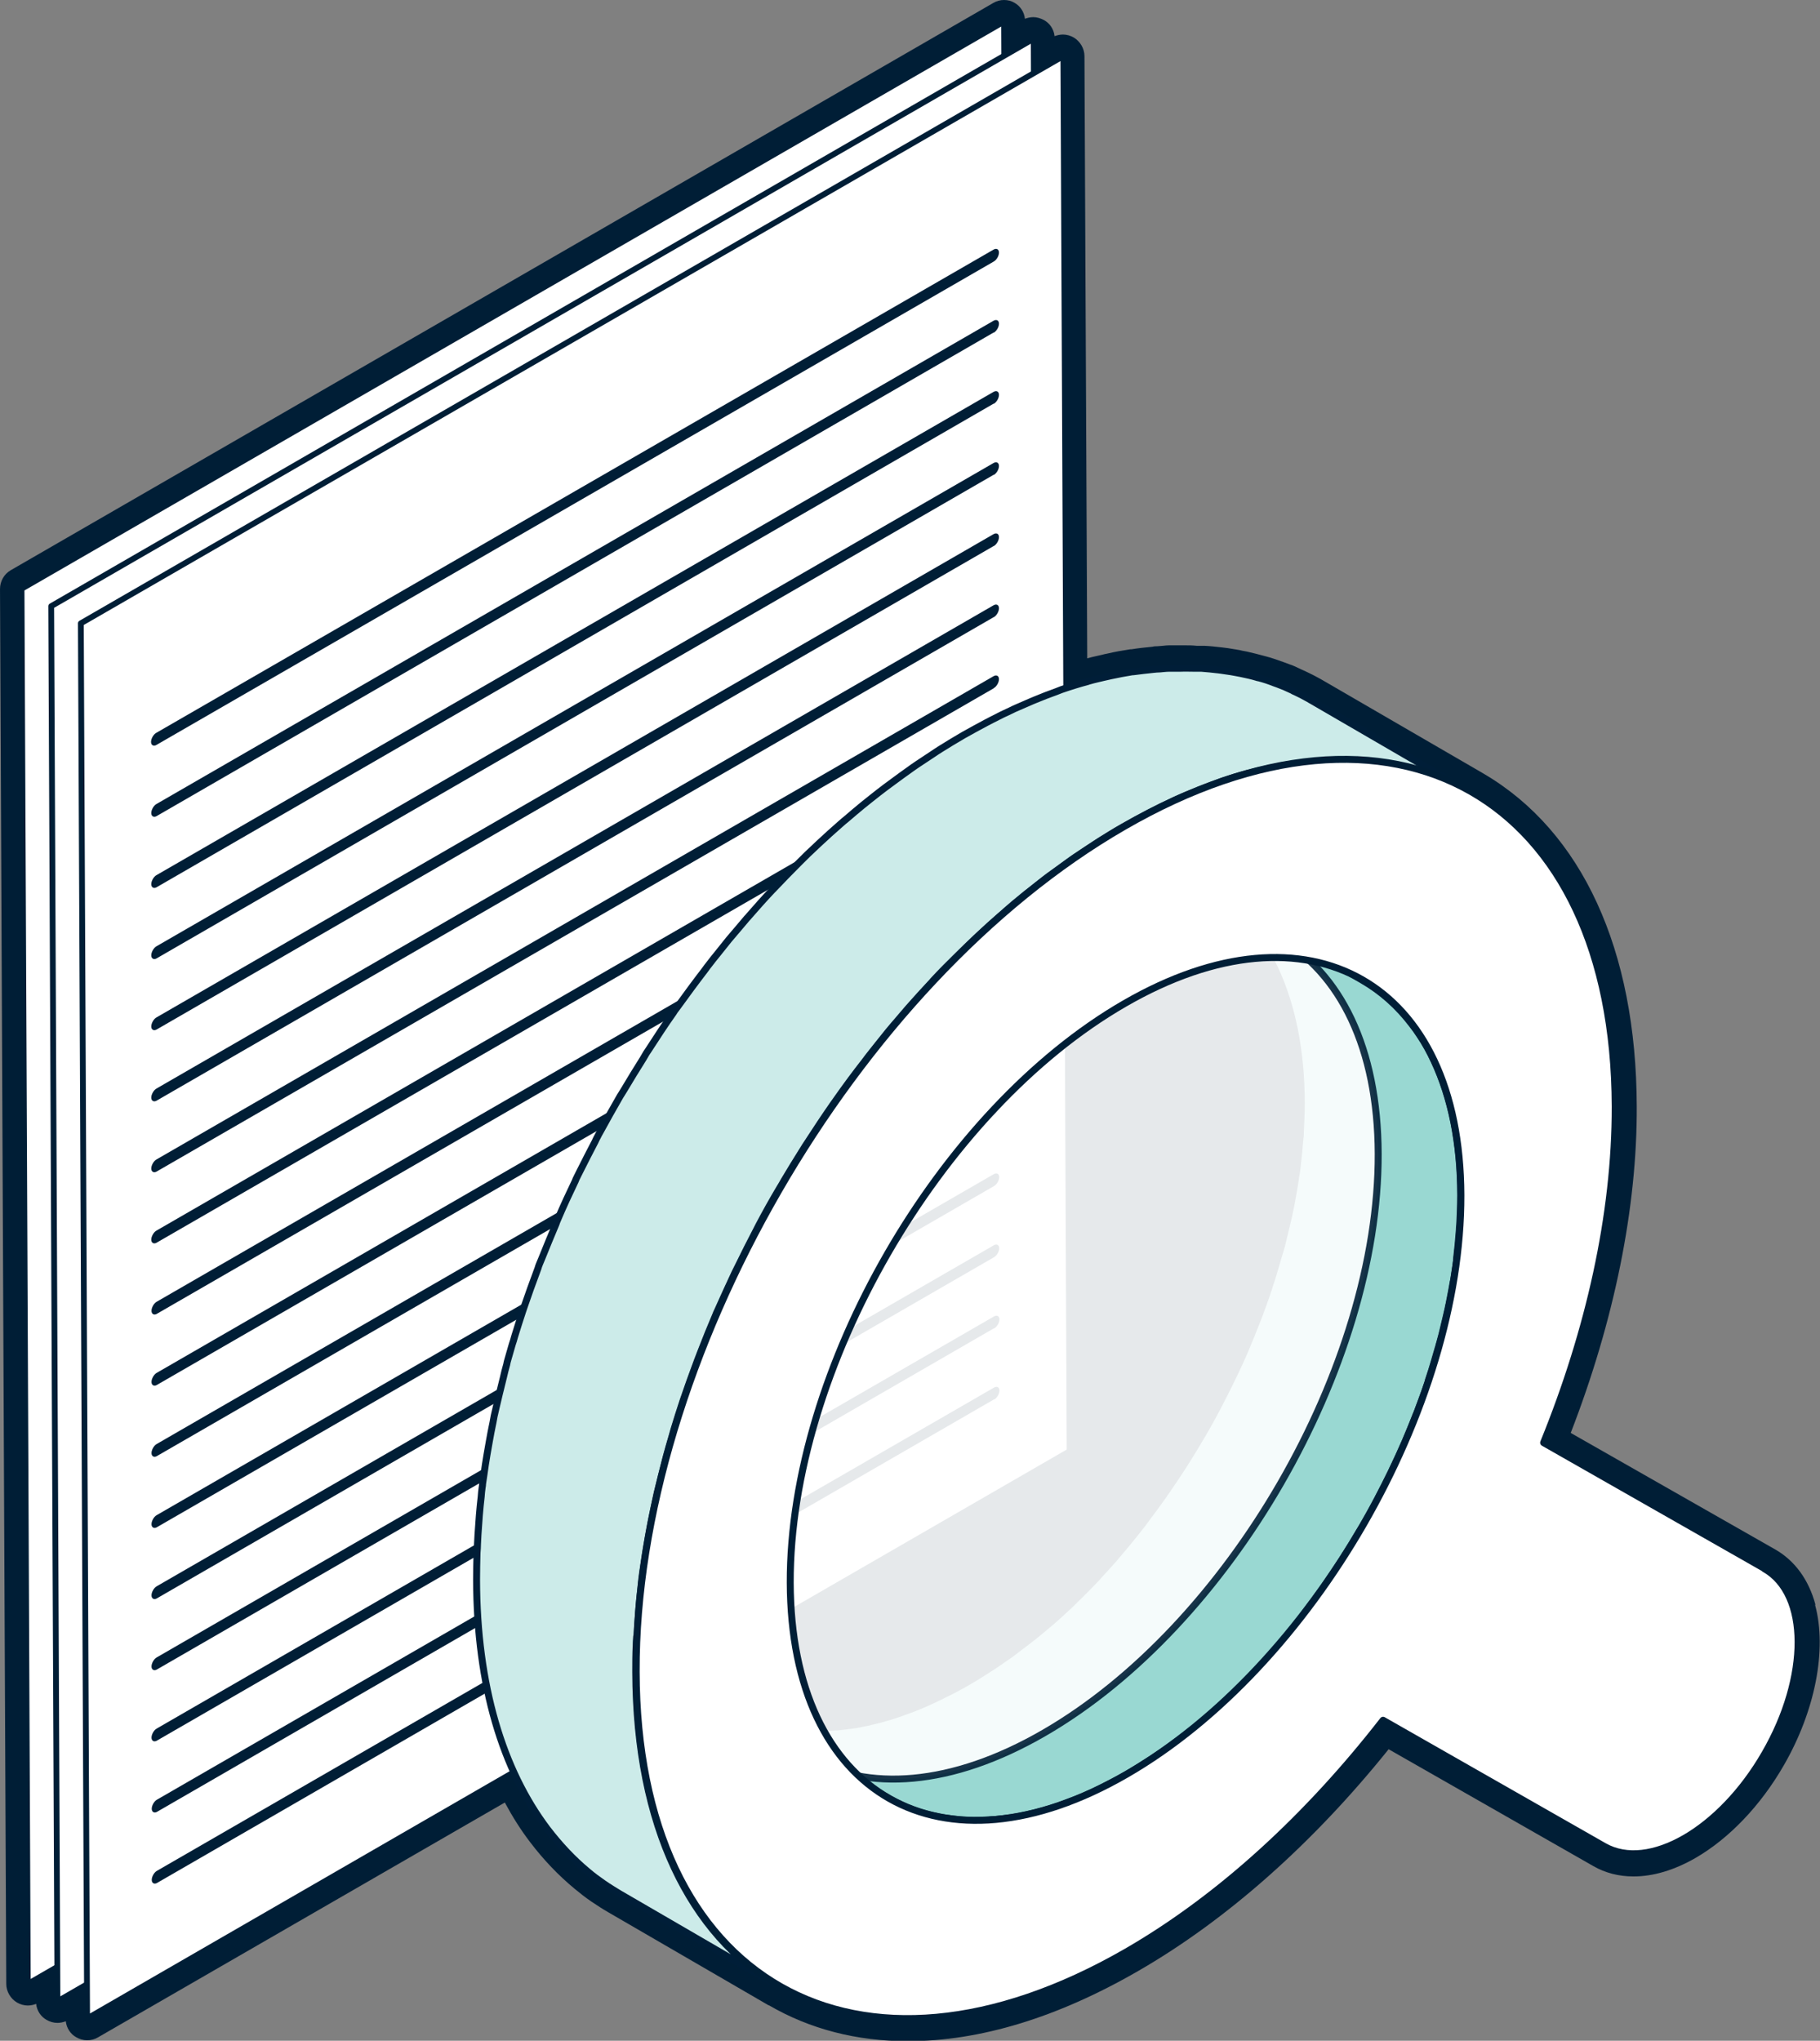 <?xml version="1.0" encoding="UTF-8"?>
<svg xmlns="http://www.w3.org/2000/svg" viewBox="0 0 78.56 88.07">
  <rect x="0" y="0" width="78.56" height="88.07" fill="#808080" stroke="none"/>
  <path d="m78.36 69.24c-.29-1.07-.89-1.89-1.73-2.37l-8.83-5.03c1.88-4.85 2.87-9.72 2.85-14.1-.02-6.76-2.36-11.85-6.59-14.34-.02-.01-.03-.02-.05-.03l-6.86-3.98-.12-.07c-.21-.12-.43-.23-.64-.33l-.24-.11c-.09-.04-.18-.09-.28-.13-.06-.03-.12-.05-.18-.07l-.27-.1c-.3-.11-.54-.19-.8-.26-.01 0-.03 0-.04-.01-.25-.07-.5-.13-.76-.19-.07-.01-.14-.03-.21-.04l-.08-.02-.17-.03c-.13-.02-.25-.04-.37-.06l-.24-.03c-.27-.03-.52-.06-.78-.07h-.32c-.18-.02-.36-.02-.54-.02-.14 0-.27 0-.41 0h-.07c-.05 0-.1 0-.16 0-.09 0-.18.01-.27.02l-.25.02c-.06 0-.13 0-.2.02-.3.03-.6.06-.91.11 0 0 0 0-.01 0s-.02 0-.04 0c-.33.05-.67.11-1.01.19-.07.01-.14.03-.22.05l-.22.05c-.13.03-.27.06-.41.1l-.12-25.99c0-.32-.18-.63-.46-.8-.14-.08-.3-.13-.47-.13-.12 0-.25.03-.36.07-.03-.29-.2-.55-.45-.69-.15-.08-.31-.13-.47-.13-.12 0-.25.03-.36.07-.03-.29-.2-.55-.45-.69-.13-.08-.29-.12-.45-.12s-.32.04-.47.13l-42.41 24.48c-.29.17-.46.48-.46.81l.27 60.2c0 .32.18.63.46.8.14.08.3.13.47.13.13 0 .25-.03.36-.07.03.29.2.55.45.69.14.08.3.13.47.13.12 0 .25-.03.36-.07.03.29.2.55.45.69.14.08.3.13.47.13s.32-.04.46-.12l17.57-10.14c.34.63.7 1.2 1.1 1.72.57.75 1.21 1.42 1.91 2 .23.19.47.38.72.55s.5.33.76.48l6.86 3.98s.02.01.03.02h.02c1.77 1.03 3.79 1.55 5.99 1.55 3.12 0 6.47-1.02 9.95-3.03 3.82-2.2 7.54-5.5 10.81-9.57l8.83 5.04c.52.3 1.11.45 1.74.45.85 0 1.76-.27 2.68-.8 1.45-.84 2.81-2.26 3.81-4 1.35-2.34 1.87-4.99 1.35-6.91z" fill="#001e36"></path>
  <path d="m.93 25.41 42.41-24.48.27 60.21-42.41 24.48z" fill="#fff" stroke="#001e36" stroke-linecap="round" stroke-linejoin="round" stroke-width=".25"></path>
  <path d="m2.21 26.16 42.41-24.49.27 60.21-42.41 24.49z" fill="#fff" stroke="#001e36" stroke-linecap="round" stroke-linejoin="round" stroke-width=".25"></path>
  <path d="m3.49 26.9 42.41-24.48.27 60.21-42.41 24.48z" fill="#fff" stroke="#001e36" stroke-linecap="round" stroke-linejoin="round" stroke-width=".25"></path>
  <g fill="#001e36">
    <path d="m42.9 32.77-36.14 20.86c-.12.07-.23.01-.23-.13s.1-.32.22-.39l36.14-20.86c.13-.07.23-.01.23.13s-.1.32-.23.39"></path>
    <path d="m42.91 35.84-36.14 20.86c-.12.07-.23.01-.23-.13s.1-.32.22-.39l36.14-20.86c.13-.07.23-.01.23.13s-.1.32-.23.39"></path>
    <path d="m42.9 26.63-36.14 20.87c-.12.07-.23.01-.23-.13s.1-.32.22-.39l36.14-20.86c.13-.07.23-.01.23.13s-.1.32-.23.39"></path>
    <path d="m42.9 23.56-36.14 20.87c-.12.07-.23.01-.23-.13s.1-.32.22-.39l36.14-20.86c.13-.07.23-.01.23.13s-.1.32-.23.39"></path>
    <path d="m42.89 20.49-36.13 20.87c-.12.07-.23.01-.23-.13s.1-.32.22-.39l36.14-20.86c.13-.07.23-.01.23.13s-.1.32-.23.39"></path>
    <path d="m42.89 17.42-36.13 20.87c-.12.07-.23.01-.23-.13s.1-.32.22-.39l36.14-20.86c.13-.07.23-.01.23.13s-.1.32-.23.39"></path>
    <path d="m42.89 14.35-36.13 20.87c-.12.07-.23.01-.23-.13s.1-.32.22-.39l36.14-20.86c.13-.07.23-.01.23.13s-.1.32-.23.39"></path>
    <path d="m42.89 11.29-36.14 20.86c-.12.07-.23.01-.23-.13s.1-.32.22-.39l36.15-20.86c.13-.07.23-.01.23.13s-.1.32-.23.39"></path>
    <path d="m42.9 29.7-36.14 20.86c-.12.07-.23.01-.23-.13s.1-.32.22-.39l36.14-20.86c.13-.07.23-.01.23.13s-.1.32-.23.39"></path>
    <path d="m42.91 38.91-36.14 20.86c-.12.07-.23.01-.23-.13s.1-.32.22-.39l36.14-20.86c.13-.07.23-.01.23.13s-.1.32-.23.39"></path>
    <path d="m42.91 41.98-36.14 20.86c-.12.07-.23.01-.23-.13s.1-.32.22-.39l36.14-20.86c.13-.07.23-.01.23.13s-.1.32-.23.39"></path>
    <path d="m42.91 45.05-36.14 20.86c-.12.07-.23.01-.23-.13s.1-.32.22-.39l36.14-20.86c.13-.07.23-.01.23.13s-.1.32-.23.39"></path>
    <path d="m42.9 48.12-36.13 20.86c-.12.07-.23.01-.23-.13s.1-.32.22-.39l36.14-20.86c.13-.07.23-.01.23.13s-.1.32-.23.39"></path>
    <path d="m42.9 51.19-36.13 20.86c-.12.07-.23.01-.23-.13s.1-.32.22-.39l36.14-20.86c.13-.07.23-.01.23.13s-.1.32-.23.39"></path>
    <path d="m42.9 54.26-36.13 20.86c-.12.07-.23.01-.23-.13s.1-.32.22-.39l36.14-20.86c.13-.07.23-.01.23.13s-.1.32-.23.39"></path>
    <path d="m42.91 57.32-36.13 20.87c-.12.07-.23.01-.23-.13s.1-.32.22-.39l36.14-20.86c.13-.07.23-.01.23.13s-.1.32-.23.39"></path>
    <path d="m42.91 60.39-36.13 20.87c-.12.07-.23.01-.23-.13s.1-.32.22-.39l36.14-20.86c.13-.07.23-.01.23.13s-.1.32-.23.39"></path>
  </g>
  <path d="m62.74 55.28c.03-.19.06-.39.09-.58.01-.09.03-.18.04-.28 0-.02 0-.05 0-.07.05-.42.09-.83.12-1.24 0-.09.01-.17.02-.26.02-.42.04-.84.04-1.26 0-2.28-.41-4.22-1.14-5.79-.18-.39-.38-.76-.61-1.1-.11-.17-.23-.34-.35-.49-.6-.79-1.32-1.43-2.13-1.9l-6.87-3.99c2.6 1.51 4.21 4.72 4.22 9.28 0 .41-.02.83-.04 1.26 0 .09 0 .18-.02.26-.03.41-.07.82-.12 1.24-.01.12-.03.23-.05.35-.03.19-.06.39-.09.58-.02.13-.05.26-.07.39-.03.19-.07.38-.11.57-.03.15-.06.3-.1.45-.03.13-.06.25-.09.38-.04.17-.08.33-.12.5-.03.12-.06.25-.1.37-.03.1-.06.2-.09.3-.12.42-.24.83-.38 1.25-.01.03-.02.06-.03.1-.13.4-.28.8-.43 1.21-.04.1-.08.2-.12.3-.13.34-.27.68-.41 1.01-.02.05-.04.1-.06.15-.16.37-.33.74-.51 1.11-.05.1-.09.19-.14.29-.14.29-.29.58-.44.87-.05.09-.09.18-.14.27-.19.36-.39.72-.6 1.08-.04.07-.08.13-.12.2-.18.31-.37.62-.56.92-.06.09-.11.18-.17.27-.24.37-.48.73-.73 1.09-.04.05-.08.11-.11.16-.26.37-.53.73-.8 1.09-.04.05-.07.1-.11.15-.34.44-.7.88-1.06 1.3-.05.06-.1.11-.14.17-.22.25-.45.5-.68.75-.01.02-.03.03-.04.05-.24.26-.49.51-.74.76-.16.16-.32.31-.48.47-.04.04-.08.08-.13.12-.21.2-.42.39-.64.58-.06.05-.12.1-.18.15-.16.14-.32.27-.48.4-.08.07-.16.13-.24.19-.14.11-.28.22-.43.33-.09.07-.17.13-.26.2-.14.11-.28.21-.43.31-.09.06-.17.12-.26.18-.15.11-.31.21-.47.31-.07.05-.15.1-.22.14-.23.15-.46.29-.69.42-.31.18-.61.34-.92.49-.09.04-.17.09-.26.13-.23.11-.46.22-.69.32-.08.03-.16.07-.24.1-.22.09-.43.17-.64.24-.05.02-.1.04-.16.06-.26.09-.52.17-.78.24-.15.04-.3.08-.45.11-.07.02-.14.04-.21.05-.22.05-.44.09-.65.12 0 0-.01 0-.02 0-.2.03-.39.05-.59.07-.06 0-.13 0-.19.01-.12 0-.24.02-.36.02-.28.01-.56 0-.84 0-.05 0-.09 0-.14-.01-.22-.02-.44-.04-.65-.08-.07-.01-.13-.02-.2-.03-.25-.05-.49-.1-.72-.17-.01 0-.02 0-.03-.01-.22-.07-.44-.14-.65-.23-.06-.03-.12-.05-.19-.08-.18-.08-.36-.17-.53-.26-.06-.03-.12-.06-.17-.09l6.87 3.99s.05.03.08.05.06.03.09.05c.17.09.35.18.53.26.03.01.07.03.1.05.03.01.06.02.09.03.21.09.43.16.65.23h.03c.23.07.48.12.72.17.03 0 .06.01.08.02.04 0 .08 0 .12.01.21.03.43.06.65.08.04 0 .07.01.11.01h.04c.27.02.55.02.84 0h.08c.09 0 .18-.01.27-.02.06 0 .13 0 .19-.01.19-.02.39-.04.59-.07h.02c.21-.03.43-.07.65-.12.07-.01.14-.03.21-.05.14-.03.27-.06.41-.1.01 0 .03 0 .04-.01.26-.07.52-.15.78-.24.05-.02.1-.04.16-.06.21-.08.43-.16.64-.24.03-.01.06-.02.08-.03.05-.02.11-.05.16-.07.23-.1.46-.2.69-.32.09-.04.17-.08.26-.13.3-.15.61-.31.92-.49.23-.13.46-.28.69-.42.07-.05.15-.1.22-.14.16-.1.31-.2.47-.31.09-.06.17-.12.26-.18.14-.1.29-.2.43-.31.09-.06.17-.13.26-.19.14-.11.29-.22.43-.33.08-.06.16-.13.24-.19.16-.13.32-.27.48-.4l.18-.15c.22-.19.43-.38.64-.58.04-.04.08-.08.12-.12.14-.14.29-.27.43-.41l.06-.06c.25-.25.5-.5.74-.76l.05-.05c.23-.24.45-.49.67-.74.02-.02.04-.05.07-.07.03-.03.05-.07.08-.1.36-.42.72-.85 1.06-1.3.01-.01.02-.03.03-.04.03-.03.05-.07.08-.11.27-.36.54-.72.8-1.09.03-.04.05-.07.08-.11.01-.02.02-.03.03-.05.25-.36.49-.72.73-1.09.02-.04.05-.07.07-.11.03-.05.06-.11.1-.16.19-.3.38-.61.56-.92.03-.05.06-.09.09-.14.01-.02.02-.04.03-.05.21-.36.41-.71.6-1.08.02-.03.03-.06.05-.09l.09-.18c.15-.29.3-.58.44-.87.03-.06.06-.12.09-.18.02-.04.03-.07.05-.11.18-.37.35-.74.51-1.11 0-.01.01-.02.02-.04.02-.04.03-.08.05-.12.14-.34.28-.67.41-1.01.02-.06.05-.11.07-.16s.03-.09.05-.14c.15-.4.3-.8.43-1.2v-.02c0-.02.01-.05.02-.07.14-.41.26-.83.38-1.25.01-.05.03-.1.05-.16.01-.05.02-.1.04-.15.03-.12.07-.25.1-.37.04-.17.08-.33.12-.5.03-.13.06-.25.09-.38.02-.09.04-.18.06-.26.01-.06.02-.12.04-.19.04-.19.07-.38.11-.57.02-.13.05-.26.07-.39z" fill="#99d8d2" stroke="#001e38" stroke-linecap="round" stroke-linejoin="round" stroke-width=".3"></path>
  <path d="m27.5 70.61c.01-.27.03-.54.05-.82.01-.14.02-.28.03-.42.02-.27.05-.54.08-.81.01-.13.03-.26.04-.39.02-.19.05-.38.08-.57.04-.28.08-.57.13-.85.03-.19.07-.38.1-.57.05-.28.1-.55.16-.83.05-.22.09-.44.14-.66.04-.19.08-.37.13-.56.06-.24.12-.48.18-.72.05-.18.09-.36.14-.55.08-.29.16-.58.25-.88.03-.11.06-.22.09-.32.12-.4.25-.8.38-1.2.2-.59.41-1.17.63-1.76.06-.15.11-.29.17-.44.19-.49.39-.99.6-1.48.03-.08.06-.15.1-.23.24-.54.49-1.08.74-1.62l.21-.42c.21-.43.42-.85.64-1.27.07-.13.13-.26.2-.39.28-.53.57-1.05.88-1.57.06-.1.12-.19.17-.29.27-.45.54-.9.82-1.34.08-.13.16-.26.25-.39.35-.54.7-1.07 1.07-1.6.06-.08.11-.16.17-.24.38-.54.77-1.07 1.18-1.59.06-.08.12-.16.18-.24.13-.16.25-.32.38-.48.16-.2.32-.4.48-.6.13-.16.27-.32.4-.47.16-.18.31-.37.47-.55.33-.37.66-.74 1-1.1.02-.02.03-.04.05-.06.35-.38.71-.74 1.08-1.1.23-.23.46-.45.7-.68.06-.06.13-.12.19-.18.31-.29.62-.57.93-.84.08-.07.17-.14.25-.22.23-.2.46-.4.7-.59.12-.1.23-.19.35-.28.21-.17.42-.33.62-.49.13-.1.25-.19.38-.28.21-.15.42-.3.62-.45.12-.09.25-.18.37-.26.23-.15.45-.3.68-.45.11-.07.21-.14.32-.21.34-.21.67-.42 1.01-.61.33-.19.65-.36.97-.53.08-.04.17-.09.25-.13.29-.15.58-.29.86-.42.03-.02.07-.03.1-.05.3-.14.59-.26.89-.38.31-.13.63-.25.93-.36.08-.03.15-.06.23-.09.38-.13.76-.25 1.14-.35.22-.06.44-.11.66-.16.1-.02.2-.05.31-.07.32-.07.64-.13.96-.18h.04c.29-.04.57-.08.85-.1.09 0 .19-.01.28-.02.2-.01.41-.03.61-.03h.27.62.21c.27.01.53.04.79.07.05 0 .11.02.16.02.21.03.42.06.63.1.07.01.14.03.21.04.24.05.47.11.7.17.01 0 .03 0 .04.01.24.07.48.15.71.24.06.02.13.05.19.07.19.07.38.15.56.24.05.02.1.04.14.07.24.11.47.24.7.37l-6.87-3.99s-.08-.04-.12-.07c-.19-.11-.39-.21-.58-.3-.05-.02-.1-.04-.14-.07-.11-.05-.22-.1-.33-.15-.07-.03-.15-.06-.23-.09-.06-.02-.12-.05-.19-.07-.23-.09-.46-.17-.7-.23 0 0 0 0-.01 0s-.03 0-.04-.01c-.23-.07-.46-.12-.7-.17-.07-.01-.14-.03-.21-.04s-.15-.03-.22-.04c-.13-.02-.27-.04-.41-.06-.05 0-.11-.02-.16-.02-.23-.03-.47-.05-.71-.07-.03 0-.06 0-.08 0-.07 0-.14 0-.21 0-.21 0-.41-.01-.63 0-.09 0-.18 0-.27 0-.07 0-.14 0-.21 0-.13 0-.27.02-.4.03-.09 0-.19.01-.28.02-.28.03-.57.06-.86.1-.01 0-.02 0-.04 0-.31.05-.63.11-.95.18-.1.02-.2.05-.31.07-.2.05-.4.09-.6.15-.02 0-.04.01-.06.02-.38.1-.76.22-1.14.35-.08.03-.15.06-.23.09-.31.11-.62.23-.93.36-.04.02-.08.03-.12.05-.25.11-.51.22-.76.33-.03.02-.07.03-.1.05-.29.13-.57.27-.86.42-.08.04-.17.09-.25.13-.32.17-.65.35-.97.53-.34.2-.68.4-1.01.61-.11.07-.22.14-.32.21-.23.15-.45.3-.68.45-.13.09-.25.17-.37.26-.21.15-.42.3-.62.45-.13.09-.25.19-.38.28-.21.16-.42.32-.63.49-.12.09-.23.19-.35.28-.23.19-.47.39-.7.59-.09.07-.17.14-.26.22-.31.27-.63.56-.93.84-.06.06-.13.12-.19.18-.21.19-.41.39-.61.59-.03.03-.06.06-.09.09-.36.36-.72.73-1.08 1.11-.02.02-.03.04-.05.05-.34.36-.67.73-1 1.11-.03.04-.06.07-.09.1-.13.15-.25.3-.38.45-.13.16-.27.31-.4.47-.16.2-.32.4-.48.6-.13.16-.26.32-.38.48-.02.03-.05.06-.07.09-.04.05-.07.1-.11.15-.4.52-.79 1.05-1.18 1.59-.04.05-.08.11-.12.16-.02.03-.03.05-.05.08-.37.52-.72 1.06-1.07 1.6-.03.05-.07.1-.1.15-.05.08-.09.16-.14.24-.28.44-.55.89-.82 1.34-.04.07-.09.14-.13.21-.02.03-.03.05-.05.08-.3.52-.59 1.04-.88 1.57-.02.04-.05.08-.07.13-.05.09-.09.17-.13.26-.22.42-.44.85-.65 1.27-.04.09-.09.17-.13.26-.03.05-.05.11-.07.16-.26.54-.51 1.08-.74 1.62 0 .02-.02.03-.02.05-.03.06-.05.12-.07.18-.21.49-.41.99-.61 1.48-.03.08-.07.16-.1.24-.03.07-.05.13-.07.2-.22.59-.43 1.17-.63 1.76 0 .01 0 .02-.01.03-.13.39-.25.77-.37 1.16-.03.11-.06.22-.1.33-.06.22-.13.44-.19.66-.02.07-.04.14-.05.21-.05.18-.1.36-.14.55-.06.24-.12.48-.18.73-.04.18-.09.37-.13.55-.03.13-.06.26-.09.39-.02.09-.03.18-.05.27-.06.28-.11.55-.16.83-.03.19-.07.38-.1.57-.05.28-.09.57-.13.85-.02.13-.04.27-.06.4 0 .06-.01.11-.02.17-.02.13-.03.26-.04.39-.03.27-.06.54-.08.81-.01.14-.02.28-.03.42-.02.27-.04.55-.05.82 0 .12-.01.24-.02.37-.01.39-.02.78-.02 1.16.01 4.58 1.13 8.22 3.06 10.77.53.69 1.11 1.31 1.75 1.84.21.18.43.34.66.5s.46.3.69.44l6.87 3.99c-3.79-2.2-6.14-6.89-6.16-13.55 0-.38 0-.77.02-1.16 0-.12.01-.24.02-.37z" fill="#ccebe9" stroke="#001e38" stroke-linecap="round" stroke-linejoin="round" stroke-width=".3"></path>
  <path d="m45.06 74.79c8-4.62 14.45-15.8 14.43-24.99-.03-9.18-6.53-12.89-14.52-8.27-7.99 4.61-14.45 15.8-14.43 24.99.03 9.19 6.53 12.89 14.52 8.27" fill="#fff" opacity=".9" stroke="#001e36" stroke-miterlimit="10" stroke-width=".3"></path>
  <path d="m76.16 67.7c1.93 1.09 1.94 4.67.02 7.98-.95 1.65-2.21 2.93-3.46 3.65s-2.51.9-3.48.35l-9.54-5.44c-3.21 4.13-7 7.64-11.05 9.98-11.66 6.73-21.16 1.33-21.19-12.08-.04-13.4 9.39-29.74 21.06-36.47 11.67-6.74 21.16-1.33 21.2 12.08.01 4.66-1.12 9.67-3.09 14.51l9.55 5.44zm-27.53 8.87c8-4.62 14.45-15.8 14.43-24.99-.03-9.18-6.53-12.89-14.52-8.27-7.99 4.61-14.45 15.8-14.43 24.99.03 9.19 6.53 12.89 14.52 8.27" fill="#fff" stroke="#001e36" stroke-linecap="round" stroke-linejoin="round" stroke-width=".3"></path>
</svg>
